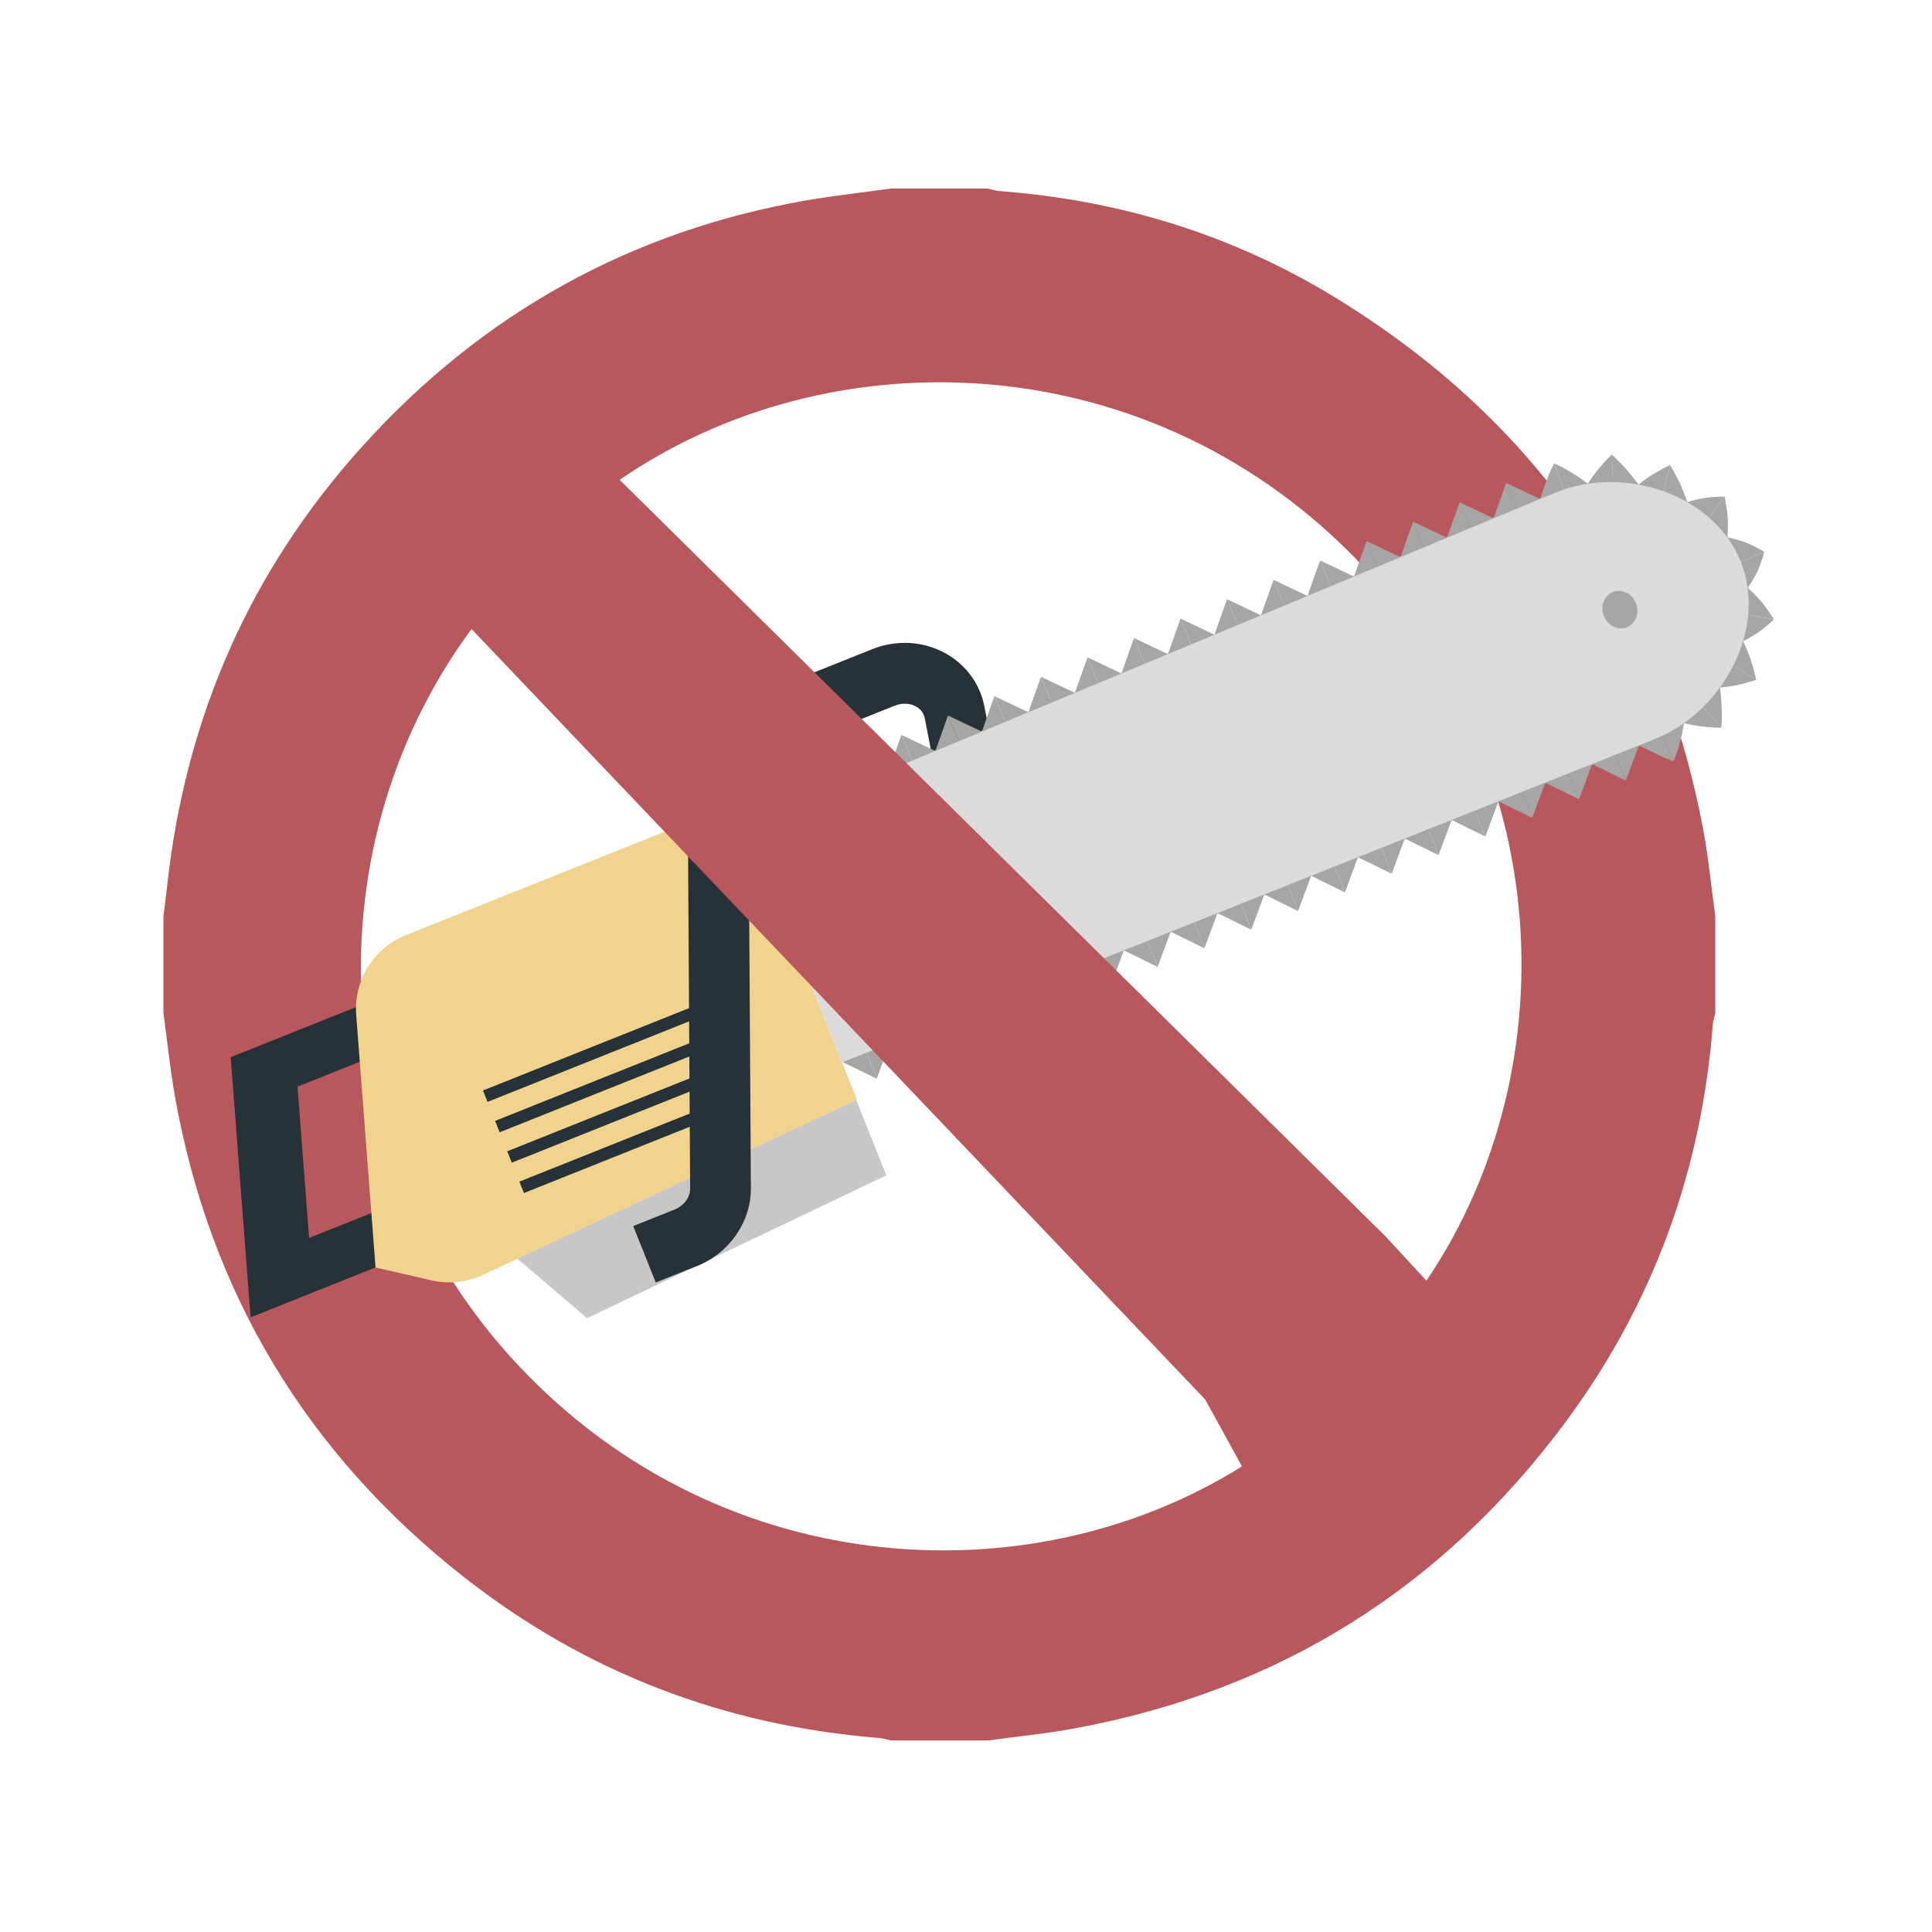 <svg xmlns="http://www.w3.org/2000/svg" id="Layer_1" data-name="Layer 1" viewBox="0 0 588 588"><defs><style>      .cls-1 {        fill: #a6a6a6;      }      .cls-1, .cls-2, .cls-3, .cls-4, .cls-5, .cls-6 {        stroke-width: 0px;      }      .cls-2 {        fill: #dbdbdb;      }      .cls-3 {        fill: #c7c7c7;      }      .cls-4 {        fill: #263238;      }      .cls-5 {        fill: #b8585d;      }      .cls-6 {        fill: #f2d38e;      }    </style></defs><path class="cls-5" d="M271.14,57.39h29.5c1.18.25,2.38.68,3.56.76,36.6,2.77,70.86,13.25,102.16,32.4,61.25,37.48,98.83,91.59,112.08,162.31,1.59,8.57,2.39,17.27,3.6,25.93v29.53c-.27,1.19-.67,2.35-.75,3.55-3.45,44.42-18.13,84.82-44.59,120.62-37.52,50.75-87.49,82.1-149.68,93.55-8.71,1.61-17.58,2.47-26.38,3.67h-29.5c-1.19-.28-2.36-.68-3.56-.76-47.03-3.75-89.36-19.89-126.46-49.03-47.73-37.51-77.16-86.27-87.86-146.13-1.48-8.44-2.35-16.98-3.51-25.47v-29.53c.38-3.04.78-6.04,1.11-9.06,5.54-51.05,25.12-96,59.58-134.06,36.41-40.29,81.55-65.41,135.21-74.73,8.45-1.43,16.99-2.37,25.49-3.55ZM430.33,395.12c46.06-62.1,46.67-159.77-18.48-225.87-64.76-65.71-163.19-67.55-227.5-20.2,81.97,82.01,163.97,164.06,245.98,246.07ZM384.03,442.31c-79.53-84.41-159.11-168.91-238.66-253.33-51.17,66.66-47.95,165.21,15.33,229.64,63.63,64.76,159.71,67.69,223.33,23.69Z"></path><g><g><path class="cls-4" d="M70.21,321.76l6.06,79.17,126.59-50.59-28.12-70.36-104.54,41.78ZM167.67,347.35l-73.6,29.41-3.52-46.05,60.77-24.29,16.35,40.92Z"></path><g><path class="cls-6" d="M114.28,385.76l16.98,3.9c4.87,1.12,9.96.72,14.6-1.13l114.96-53.86-36.16-90.48-101.14,40.42c-9.8,3.92-15.92,13.74-15.11,24.26l5.88,76.9Z"></path><polygon class="cls-3" points="269.76 357.7 178.67 401.19 157.45 383.07 260.59 334.76 269.76 357.7"></polygon><rect class="cls-4" x="145.26" y="319.07" width="68.28" height="3.74" transform="translate(-106.29 89.49) rotate(-21.78)"></rect><rect class="cls-4" x="148.95" y="328.32" width="68.28" height="3.74" transform="translate(-109.46 91.52) rotate(-21.78)"></rect><rect class="cls-4" x="152.65" y="337.57" width="68.28" height="3.74" transform="translate(-112.63 93.55) rotate(-21.78)"></rect><rect class="cls-4" x="156.34" y="346.81" width="68.28" height="3.74" transform="translate(-115.79 95.58) rotate(-21.78)"></rect></g><path class="cls-4" d="M212.09,385.32l-12.51,5-6.86-17.17,12.51-5c2.89-1.16,4.83-3.73,4.81-6.4l-.76-124.61c-.06-10.21,6.55-19.73,16.44-23.68l39.71-15.87c7.48-2.99,15.68-2.5,22.49,1.34,6.33,3.56,10.63,9.66,11.8,16.72l2.82,14.5-18.16,3.53-2.86-14.75c-.37-2.21-1.65-3.31-2.68-3.88-1.91-1.07-4.29-1.17-6.55-.27l-39.71,15.87c-2.89,1.16-4.83,3.73-4.81,6.4l.76,124.61c.06,10.21-6.55,19.73-16.44,23.68Z"></path></g><g><path class="cls-2" d="M503.98,225.01l-247.58,98.51-28.57-71.49,245.5-102.31c20.29-8.46,48.25.06,56.67,21.12h0c8.34,20.87-5.78,46.12-26.02,54.17Z"></path><g><g><polygon class="cls-1" points="235.13 249.22 242.21 246.26 231.88 241.37 235.13 249.22"></polygon><polygon class="cls-1" points="249.29 243.32 242.2 246.27 246.04 235.47 249.29 243.32"></polygon></g><g><polygon class="cls-1" points="249.29 243.32 256.37 240.36 246.04 235.47 249.29 243.32"></polygon><polygon class="cls-1" points="263.44 237.42 256.35 240.37 260.19 229.57 263.44 237.42"></polygon></g><g><polygon class="cls-1" points="263.44 237.42 270.53 234.46 260.19 229.57 263.44 237.42"></polygon><polygon class="cls-1" points="277.6 231.52 270.51 234.47 274.35 223.67 277.6 231.52"></polygon></g><g><polygon class="cls-1" points="277.6 231.52 284.68 228.56 274.35 223.67 277.6 231.52"></polygon><polygon class="cls-1" points="291.76 225.62 284.67 228.57 288.51 217.77 291.76 225.62"></polygon></g><g><polygon class="cls-1" points="291.75 225.62 298.84 222.67 288.51 217.77 291.75 225.62"></polygon><polygon class="cls-1" points="305.91 219.72 298.83 222.67 302.66 211.87 305.91 219.72"></polygon></g><g><polygon class="cls-1" points="305.91 219.72 313 216.77 302.66 211.87 305.91 219.72"></polygon><polygon class="cls-1" points="320.07 213.82 312.98 216.77 316.82 205.97 320.07 213.82"></polygon></g><g><polygon class="cls-1" points="320.07 213.82 327.15 210.87 316.82 205.97 320.07 213.82"></polygon><polygon class="cls-1" points="334.23 207.92 327.14 210.87 330.98 200.07 334.23 207.92"></polygon></g><g><polygon class="cls-1" points="334.23 207.92 341.31 204.97 330.98 200.07 334.23 207.92"></polygon><polygon class="cls-1" points="348.38 202.02 341.3 204.97 345.13 194.17 348.38 202.02"></polygon></g><g><polygon class="cls-1" points="348.38 202.02 355.47 199.07 345.13 194.17 348.38 202.02"></polygon><polygon class="cls-1" points="362.54 196.12 355.45 199.07 359.29 188.27 362.54 196.12"></polygon></g><g><polygon class="cls-1" points="362.54 196.12 369.62 193.17 359.29 188.27 362.54 196.12"></polygon><polygon class="cls-1" points="376.7 190.22 369.61 193.17 373.45 182.37 376.7 190.22"></polygon></g><g><polygon class="cls-1" points="376.7 190.22 383.78 187.27 373.45 182.37 376.7 190.22"></polygon><polygon class="cls-1" points="390.85 184.32 383.77 187.27 387.6 176.47 390.85 184.32"></polygon></g><g><polygon class="cls-1" points="390.85 184.32 397.94 181.37 387.6 176.47 390.85 184.32"></polygon><polygon class="cls-1" points="405.01 178.42 397.92 181.37 401.76 170.57 405.01 178.42"></polygon></g><g><polygon class="cls-1" points="405.01 178.42 412.09 175.47 401.76 170.57 405.01 178.42"></polygon><polygon class="cls-1" points="419.17 172.52 412.08 175.47 415.92 164.67 419.17 172.52"></polygon></g><g><polygon class="cls-1" points="419.17 172.52 426.25 169.57 415.92 164.67 419.17 172.52"></polygon><polygon class="cls-1" points="433.32 166.62 426.24 169.57 430.07 158.77 433.32 166.62"></polygon></g><g><polygon class="cls-1" points="433.32 166.62 440.41 163.67 430.07 158.77 433.32 166.62"></polygon><polygon class="cls-1" points="447.48 160.72 440.39 163.67 444.23 152.87 447.48 160.72"></polygon></g><g><polygon class="cls-1" points="447.48 160.72 454.56 157.77 444.23 152.87 447.48 160.72"></polygon><polygon class="cls-1" points="461.64 154.82 454.55 157.77 458.39 146.98 461.64 154.82"></polygon></g><g><polygon class="cls-1" points="461.64 154.82 468.72 151.87 458.39 146.98 461.64 154.82"></polygon><path class="cls-1" d="M475.83,149.05c-2.42.8-4.76,1.85-7.13,2.83,1.36-3.61,2.3-7.17,4.3-10.83l2.82,8.01Z"></path></g><g><path class="cls-1" d="M475.83,149.05c1.18-.48,2.43-.77,3.67-1.07l1.86-.45,1.9-.28c-.76-.6-1.56-1.19-2.37-1.78-.81-.54-1.63-1.06-2.49-1.58-1.71-1.04-3.52-2.06-5.4-2.84l2.82,8.01Z"></path><path class="cls-1" d="M490.93,146.74c-1.3-.09-2.58.03-3.86.1-1.29.03-2.56.21-3.82.41,1-1.59,2.11-3.17,3.33-4.6,1.22-1.47,2.54-3,3.97-4.3l.38,8.39Z"></path></g><g><path class="cls-1" d="M490.92,146.74c2.58.02,5.17.31,7.74.75-2.3-3.19-5.02-6.32-8.12-9.14l.38,8.39Z"></path><path class="cls-1" d="M506.27,149.49c-1.25-.42-2.52-.77-3.78-1.16-1.27-.35-2.56-.56-3.84-.84,1.41-1.09,2.94-2.24,4.55-3.23,1.6-.94,3.31-1.88,5.11-2.72l-2.03,7.95Z"></path></g><g><path class="cls-1" d="M506.27,149.49l3.7,1.49,3.58,1.83c-.64-1.84-1.38-3.73-2.24-5.68-.89-1.83-1.89-3.69-3-5.59l-2.03,7.95Z"></path><path class="cls-1" d="M520.17,157.5c-1.07-.84-2.13-1.71-3.22-2.52l-3.42-2.18c1.7-.52,3.51-.93,5.43-1.28,1.87-.26,3.84-.36,5.92-.39l-4.71,6.37Z"></path></g><g><path class="cls-1" d="M520.17,157.5c1.01.93,1.97,1.92,2.96,2.87.9,1.05,1.75,2.14,2.63,3.21.13-1.88.19-3.93.07-6.05-.19-2.02-.49-4.2-.95-6.39l-4.71,6.37Z"></path><path class="cls-1" d="M529.8,170.85l-1.8-3.78-2.25-3.52c1.78.34,3.63.87,5.59,1.55,1.82.76,3.7,1.72,5.64,2.86l-7.17,2.89Z"></path></g><g><path class="cls-1" d="M529.8,170.85l1.32,3.97.81,4.09c1.04-1.48,2.03-3.14,2.96-4.99.77-1.81,1.49-3.81,2.09-5.97l-7.17,2.89Z"></path><path class="cls-1" d="M532.08,187.15c.09-1.37.1-2.75.15-4.12l-.31-4.14c1.4,1.26,2.84,2.71,4.23,4.32,1.26,1.6,2.55,3.37,3.73,5.28l-7.81-1.35Z"></path></g><g><path class="cls-1" d="M532.08,187.15c-.2,1.35-.35,2.71-.58,4.05l-.97,3.94c1.6-.8,3.18-1.75,4.81-2.82,1.54-1.11,3.02-2.39,4.55-3.81l-7.81-1.35Z"></path><path class="cls-1" d="M527.57,202.55l1.64-3.64,1.32-3.8c.81,1.77,1.59,3.66,2.3,5.66.62,1.94,1.19,3.98,1.7,6.12l-6.96-4.34Z"></path></g><g><path class="cls-1" d="M527.57,202.55l-1.93,3.46c-.7,1.11-1.46,2.17-2.19,3.26,1.78-.19,3.66-.43,5.52-.81,1.81-.43,3.68-.94,5.57-1.57l-6.96-4.34Z"></path><path class="cls-1" d="M518.38,215.15c1.85-1.81,3.52-3.81,5.08-5.9.54,3.89.73,8.03.44,12.22l-5.52-6.32Z"></path></g><g><path class="cls-1" d="M518.38,215.15c-1.84,1.8-3.79,3.5-5.9,4.94,3.65.92,7.46,1.36,11.43,1.38l-5.53-6.32Z"></path><path class="cls-1" d="M505.87,223.92l1.74-.8,1.65-.97c1.11-.63,2.21-1.28,3.23-2.07-.25,1.97-.66,3.86-1.19,5.79-.26.97-.54,1.95-.84,2.94-.34.94-.7,1.89-1.09,2.84l-3.49-7.74Z"></path></g><g><path class="cls-1" d="M505.87,223.92c-2.29,1.12-4.72,1.96-7.08,2.94l5.14,2.53c.87.41,1.69.87,2.59,1.24.92.36,1.87.7,2.84,1.04l-3.49-7.74Z"></path><polygon class="cls-1" points="491.68 229.69 498.81 226.85 494.82 237.58 491.68 229.69"></polygon></g><g><polygon class="cls-1" points="491.68 229.69 484.54 232.53 494.82 237.58 491.68 229.69"></polygon><polygon class="cls-1" points="477.43 235.36 484.56 232.52 480.57 243.25 477.43 235.36"></polygon></g><g><polygon class="cls-1" points="477.43 235.36 470.29 238.2 480.57 243.25 477.43 235.36"></polygon><polygon class="cls-1" points="463.18 241.03 470.31 238.19 466.32 248.92 463.18 241.03"></polygon></g><g><polygon class="cls-1" points="463.18 241.03 456.04 243.87 466.32 248.92 463.18 241.03"></polygon><polygon class="cls-1" points="448.93 246.7 456.06 243.86 452.07 254.59 448.93 246.7"></polygon></g><g><polygon class="cls-1" points="448.93 246.7 441.79 249.54 452.07 254.59 448.93 246.7"></polygon><polygon class="cls-1" points="434.68 252.37 441.81 249.53 437.82 260.26 434.68 252.37"></polygon></g><g><polygon class="cls-1" points="434.68 252.37 427.54 255.21 437.82 260.26 434.68 252.37"></polygon><polygon class="cls-1" points="420.43 258.04 427.56 255.2 423.57 265.93 420.43 258.04"></polygon></g><g><polygon class="cls-1" points="420.43 258.04 413.29 260.88 423.57 265.93 420.43 258.04"></polygon><polygon class="cls-1" points="406.18 263.71 413.31 260.87 409.32 271.6 406.18 263.71"></polygon></g><g><polygon class="cls-1" points="406.18 263.71 399.04 266.55 409.32 271.6 406.18 263.71"></polygon><polygon class="cls-1" points="391.93 269.38 399.06 266.54 395.07 277.27 391.93 269.38"></polygon></g><g><polygon class="cls-1" points="391.93 269.38 384.79 272.22 395.07 277.27 391.93 269.38"></polygon><polygon class="cls-1" points="377.68 275.05 384.81 272.21 380.82 282.94 377.68 275.05"></polygon></g><g><polygon class="cls-1" points="377.68 275.05 370.54 277.89 380.82 282.94 377.68 275.05"></polygon><polygon class="cls-1" points="363.43 280.72 370.56 277.88 366.57 288.61 363.43 280.72"></polygon></g><g><polygon class="cls-1" points="363.43 280.72 356.29 283.56 366.57 288.61 363.43 280.72"></polygon><polygon class="cls-1" points="349.18 286.39 356.31 283.55 352.32 294.28 349.18 286.39"></polygon></g><g><polygon class="cls-1" points="349.18 286.39 342.04 289.23 352.32 294.28 349.18 286.39"></polygon><polygon class="cls-1" points="334.93 292.06 342.06 289.22 338.07 299.95 334.93 292.06"></polygon></g><g><polygon class="cls-1" points="334.93 292.06 327.79 294.9 338.07 299.95 334.93 292.06"></polygon><polygon class="cls-1" points="320.68 297.73 327.81 294.89 323.82 305.62 320.68 297.73"></polygon></g><g><polygon class="cls-1" points="320.68 297.73 313.54 300.57 323.82 305.62 320.68 297.73"></polygon><polygon class="cls-1" points="306.43 303.4 313.56 300.56 309.57 311.29 306.43 303.4"></polygon></g><g><polygon class="cls-1" points="306.43 303.4 299.29 306.24 309.57 311.29 306.43 303.4"></polygon><polygon class="cls-1" points="292.18 309.07 299.31 306.23 295.32 316.96 292.18 309.07"></polygon></g><g><polygon class="cls-1" points="292.18 309.07 285.04 311.91 295.32 316.96 292.18 309.07"></polygon><polygon class="cls-1" points="277.93 314.74 285.06 311.9 281.07 322.63 277.93 314.74"></polygon></g><g><polygon class="cls-1" points="277.93 314.74 270.79 317.58 281.07 322.63 277.93 314.74"></polygon><polygon class="cls-1" points="263.68 320.41 270.81 317.57 266.82 328.3 263.68 320.41"></polygon></g><polygon class="cls-1" points="235.13 249.22 228.08 252.15 231.88 241.37 235.13 249.22"></polygon><polygon class="cls-1" points="263.68 320.41 256.5 323.27 266.82 328.3 263.68 320.41"></polygon></g><path class="cls-1" d="M497.9,183.58c1.18,2.96-.04,6.23-2.74,7.31-2.7,1.08-5.84-.45-7.02-3.41-1.18-2.96.04-6.23,2.74-7.31,2.7-1.08,5.84.45,7.02,3.41Z"></path></g></g><path class="cls-5" d="M366.78,425.92L122.89,169.78l40.9-48.24,257.95,254.81,36.67,39.74s-56.59,39.95-79.66,31.56l-11.96-21.73Z"></path></svg>